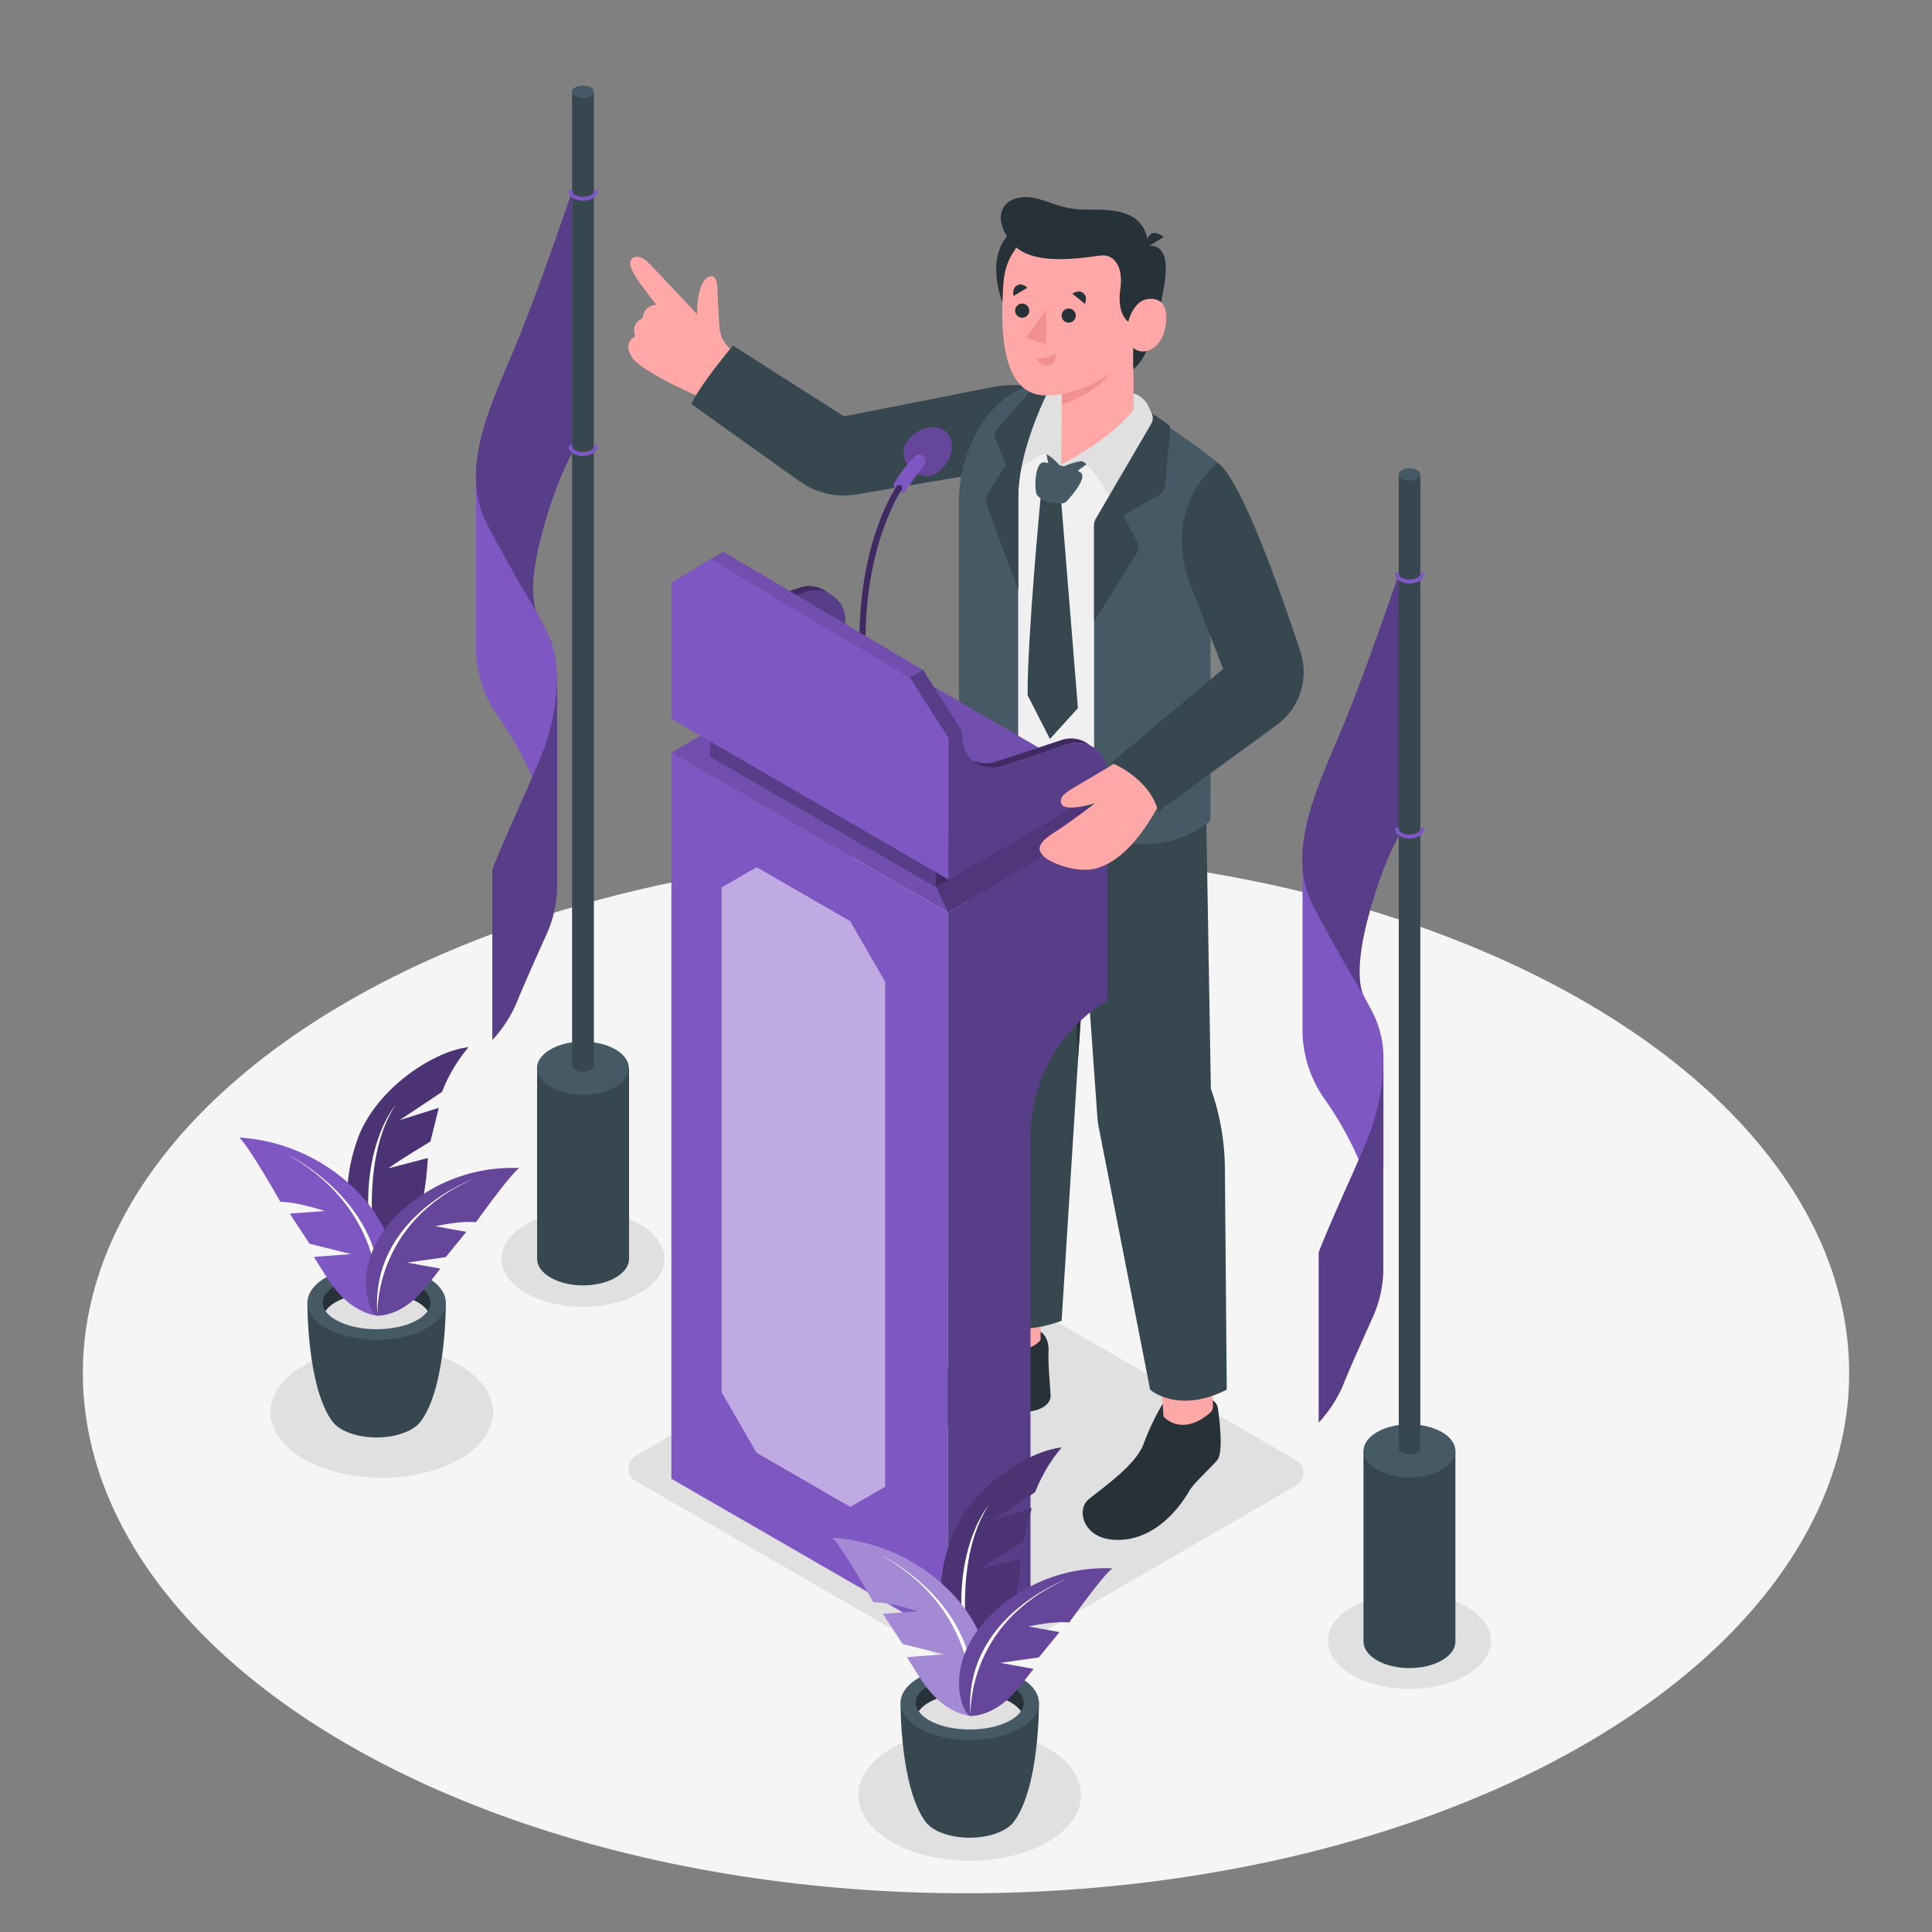 <svg xmlns="http://www.w3.org/2000/svg" viewBox="0 0 500 500"><rect x="0" y="0" width="500" height="500" fill="#808080" stroke="none"/><g id="freepik--Floor--inject-38"><ellipse cx="250" cy="355.33" rx="228.56" ry="134.65" style="fill:#f5f5f5"></ellipse></g><g id="freepik--Shadows--inject-38"><ellipse cx="250.97" cy="464.57" rx="28.82" ry="16.98" style="fill:#e0e0e0"></ellipse><ellipse cx="98.8" cy="365.47" rx="28.82" ry="16.98" style="fill:#e0e0e0"></ellipse><ellipse cx="364.77" cy="424.67" rx="21.08" ry="12.42" style="fill:#e0e0e0"></ellipse><ellipse cx="150.89" cy="325.78" rx="21.08" ry="12.42" style="fill:#e0e0e0"></ellipse><path d="M335.45,377.88l-78.36-45.24a16.33,16.33,0,0,0-16.34,0l-76.2,44.09a3.8,3.8,0,0,0,0,6.58l78.36,45.24a16.33,16.33,0,0,0,16.34,0l76.2-44.1A3.79,3.79,0,0,0,335.45,377.88Z" style="fill:#e0e0e0"></path></g><g id="freepik--Flags--inject-38"><path d="M139,276.45v49.34h0c0,1.75,1.16,3.51,3.49,4.85,4.64,2.69,12.18,2.69,16.82,0,2.32-1.34,3.49-3.1,3.49-4.85h0V276.45Z" style="fill:#37474f"></path><path d="M159.27,281.3c-4.64,2.69-12.18,2.69-16.82,0s-4.65-7,0-9.71,12.18-2.68,16.82,0S163.92,278.62,159.27,281.3Z" style="fill:#455a64"></path><path d="M148.06,23.75v252h0a1.4,1.4,0,0,0,.81,1.14,4.36,4.36,0,0,0,4,0,1.41,1.41,0,0,0,.82-1.14h0v-252Z" style="fill:#37474f"></path><path d="M152.83,24.89a4.36,4.36,0,0,1-4,0,1.2,1.2,0,0,1,0-2.27,4.36,4.36,0,0,1,4,0A1.2,1.2,0,0,1,152.83,24.89Z" style="fill:#455a64"></path><path d="M123.18,125.36v42.12a31,31,0,0,0,5.72,17.92,88,88,0,0,1,9.85,18.13,2.79,2.79,0,0,0,5.38-1v-27.8A26,26,0,0,0,141,162.38l-2.11-3.93Z" style="fill:#7E57C2"></path><path d="M148.06,49.49s-7.73,23-14,38.45-15.79,33-7.94,47.85,12.83,22.66,12.83,22.66-2.78-4.53,1-19.2,8.11-21.94,8.11-21.94Z" style="fill:#7E57C2"></path><path d="M148.06,49.49s-7.73,23-14,38.45-15.79,33-7.94,47.85,12.83,22.66,12.83,22.66-2.78-4.53,1-19.2,8.11-21.94,8.11-21.94Z" style="opacity:0.3"></path><path d="M144.13,174.71h0a55.09,55.09,0,0,1-4,20.72c-1.19,2.94-2.71,6.53-4.64,10.84-7.14,15.92-8.07,18.84-8.07,18.84v44.05a34,34,0,0,0,6.28-9.65c1.27-3.27,5.1-11.85,7.76-17.75a30.85,30.85,0,0,0,2.72-12.66V174.71Z" style="fill:#7E57C2"></path><path d="M144.13,174.71h0a55.09,55.09,0,0,1-4,20.72c-1.19,2.94-2.71,6.53-4.64,10.84-7.14,15.92-8.07,18.84-8.07,18.84v44.05a34,34,0,0,0,6.28-9.65c1.27-3.27,5.1-11.85,7.76-17.75a30.85,30.85,0,0,0,2.72-12.66V174.71Z" style="opacity:0.3"></path><path d="M150.9,51.94a5.2,5.2,0,0,1-2.55-.62,2.07,2.07,0,0,1-1.2-1.76.5.5,0,0,1,.5-.5.51.51,0,0,1,.5.5,1.17,1.17,0,0,0,.7.9,4.63,4.63,0,0,0,4.09,0,1.17,1.17,0,0,0,.7-.9.5.5,0,0,1,1,0,2.09,2.09,0,0,1-1.2,1.76A5.19,5.19,0,0,1,150.9,51.94Z" style="fill:#7E57C2"></path><path d="M150.89,118a5.19,5.19,0,0,1-2.54-.62,2.07,2.07,0,0,1-1.2-1.76.5.5,0,0,1,.5-.5.5.5,0,0,1,.5.5c0,.31.25.63.7.89a4.6,4.6,0,0,0,4.09,0c.45-.26.7-.58.7-.89a.5.5,0,0,1,1,0,2.09,2.09,0,0,1-1.2,1.76A5.2,5.2,0,0,1,150.89,118Z" style="fill:#7E57C2"></path><path d="M352.87,375.49v49.34h0c0,1.76,1.16,3.52,3.48,4.86,4.65,2.68,12.18,2.68,16.82,0,2.33-1.34,3.49-3.1,3.49-4.86h0V375.49Z" style="fill:#37474f"></path><path d="M373.18,380.35c-4.64,2.68-12.17,2.68-16.82,0s-4.65-7,0-9.71,12.18-2.68,16.82,0S377.83,377.67,373.18,380.35Z" style="fill:#455a64"></path><path d="M362,122.8v252h0a1.4,1.4,0,0,0,.81,1.14,4.36,4.36,0,0,0,3.95,0,1.39,1.39,0,0,0,.82-1.14h0v-252Z" style="fill:#37474f"></path><ellipse cx="364.77" cy="122.8" rx="2.79" ry="1.61" style="fill:#455a64"></ellipse><path d="M337.09,224.4v42.13a30.92,30.92,0,0,0,5.72,17.91,87.93,87.93,0,0,1,9.85,18.14,2.79,2.79,0,0,0,5.38-1v-27.8a26.13,26.13,0,0,0-3.1-12.33l-2.11-3.93Z" style="fill:#7E57C2"></path><path d="M362,148.54s-7.73,23-14.05,38.45-15.79,33-7.93,47.84,12.83,22.67,12.83,22.67-2.78-4.53,1-19.2S362,216.36,362,216.36Z" style="fill:#7E57C2"></path><path d="M362,148.54s-7.73,23-14.05,38.45-15.79,33-7.93,47.84,12.83,22.67,12.83,22.67-2.78-4.53,1-19.2S362,216.36,362,216.36Z" style="opacity:0.3"></path><path d="M358,273.76h0a55.12,55.12,0,0,1-4,20.72c-1.2,2.94-2.72,6.53-4.65,10.84-7.14,15.92-8.07,18.84-8.07,18.84v44a33.77,33.77,0,0,0,6.29-9.64c1.26-3.28,5.09-11.85,7.75-17.75A30.85,30.85,0,0,0,358,328.15V273.76Z" style="fill:#7E57C2"></path><path d="M358,273.76h0a55.12,55.12,0,0,1-4,20.72c-1.2,2.94-2.72,6.53-4.65,10.84-7.14,15.92-8.07,18.84-8.07,18.84v44a33.77,33.77,0,0,0,6.29-9.64c1.26-3.28,5.09-11.85,7.75-17.75A30.85,30.85,0,0,0,358,328.15V273.76Z" style="opacity:0.3"></path><path d="M364.81,151a5.23,5.23,0,0,1-2.55-.62,2.09,2.09,0,0,1-1.2-1.76.5.5,0,0,1,1,0,1.17,1.17,0,0,0,.7.89,4.6,4.6,0,0,0,4.09,0,1.14,1.14,0,0,0,.7-.89.5.5,0,0,1,.5-.5.5.5,0,0,1,.5.5,2.07,2.07,0,0,1-1.2,1.76A5.19,5.19,0,0,1,364.81,151Z" style="fill:#7E57C2"></path><path d="M364.81,217a5.12,5.12,0,0,1-2.55-.62,2.08,2.08,0,0,1-1.2-1.75.5.5,0,0,1,1,0c0,.31.26.63.7.89a4.6,4.6,0,0,0,4.09,0c.45-.26.7-.58.7-.89a.5.5,0,0,1,.5-.5.5.5,0,0,1,.5.5,2.06,2.06,0,0,1-1.2,1.75A5.08,5.08,0,0,1,364.81,217Z" style="fill:#7E57C2"></path></g><g id="freepik--Character--inject-38"><path d="M189.15,90.39h0a8,8,0,0,1-2.94-5.69c-.22-3.24-.5-7.73-.5-8.76,0-1.64,0-5.31-2.34-4.27s-3.11,6.54-2.9,9.7c0,0-11.81-12.62-13.21-13.87s-3.47-1.51-4.06,0,1.06,4.26,6.68,11.41c0,0-3.12-.21-3.6,3.5,0,0-3.12,1-1.88,4.66,0,0-3.46,1.62-.76,5.49S181,102.69,181,102.69Z" style="fill:#ffa8a7"></path><path d="M189.68,89.43s-8.74,10.44-10.75,15.16l27.94,19.94a19.81,19.81,0,0,0,14.85,3.41L255,122.31,266.3,99.68h-3.87a31.25,31.25,0,0,0-6,.58l-38,7.5Z" style="fill:#37474f"></path><path d="M265,344.68h4.36s2.17,1.25,2,5,.46,9.16.54,11.52-3.14,4.53-8,4.11-9.3-.82-12.68,1S239.58,373,232,368s-4.28-8.62-3.35-8.57,14.07-3.49,17.89-6.35,9.93-8.11,9.93-8.11Z" style="fill:#263238"></path><path d="M256.45,336.09v11.82s1.51,2.36,6.54,1.73,6.32-2.93,6.32-2.93V336.09Z" style="fill:#ffa8a7"></path><path d="M309,361.59s5.71-.63,6.19,2.88,1.43,11.4-.16,13.38-6,5.88-7.17,7.88-7,11.87-17.18,12.74-12.39-7.55-9-10.39S294,379.2,296,373.59a62.72,62.72,0,0,1,4.92-10.32Z" style="fill:#263238"></path><path d="M300.42,355.79l.69,10.8s4.54,5.4,12-.9a2.26,2.26,0,0,0,.81-1.88L313.3,354Z" style="fill:#ffa8a7"></path><path d="M251.19,191.25,249.71,273l2.87,68.8s9.51,4.81,22.17,0L279,274.14l5.36-77.68Z" style="fill:#37474f"></path><polygon points="277.15 233.53 278.97 274.14 281.77 233.53 277.15 233.53" style="fill:#263238"></polygon><path d="M281.52,237.22,283.19,213l-18.36-.37C264.07,211.65,266,225.41,281.52,237.22Z" style="fill:#263238"></path><path d="M257.53,200.8s4.3,19.84,22.17,27.68L284,289.12a19.86,19.86,0,0,0,.32,2.44l13.34,68.09s7.13,6.41,19.82,0L317,302.32a63.06,63.06,0,0,0-3.63-20.58h0L312,200.8Z" style="fill:#37474f"></path><path d="M261.76,192.58s5,15.26,30.77,9.89V116.88H261.76Z" style="fill:#f0f0f0"></path><path d="M264.24,58.2s-10.32,4.15-4.81,20.16Z" style="fill:#263238"></path><polygon points="270.53 116.05 271.94 123.35 275.34 124.53 283.65 118.3 270.53 116.05" style="fill:#455a64"></polygon><path d="M293.34,89.43V106s-10.27,14.18-18.59,14.18V99Z" style="fill:#ffa8a7"></path><path d="M274.75,104.63c6.24-2,12.69-6.15,14.71-11.56a18,18,0,0,0,.59-1.94L274.75,99Z" style="fill:#f28f8f"></path><path d="M274.75,120.14l.05-19.89s-3.23-.83-4.64.2-9,22.24-9,22.24,7.63-4.85,9-5.19,4.64,3.57,4.64,3.57Z" style="fill:#e0e0e0"></path><path d="M271.51,100.64s-8,15.29-8,27.87v84.35s-10,.16-15.34-7.21V129c0-7,3.78-24.19,18.11-29.28Z" style="fill:#455a64"></path><path d="M267.7,99.93,258,111.15a2.21,2.21,0,0,0-.39,2.28l2.68,6.81-4.57,7.63a3.54,3.54,0,0,0-.28,3l8.11,21.85V128.51c0-12.58,8-27.87,8-27.87Z" style="fill:#37474f"></path><path d="M276.32,58.68c-5.44,0-15.76,2.25-16.64,14.74s-.34,28,10.11,28.89c7.26.61,20.48-4.69,23.55-12.88S296.07,58.68,276.32,58.68Z" style="fill:#ffa8a7"></path><path d="M292,83.26s-3-1.91-2.07-8.35-2-8.9-4.52-8.82-17.57,3.45-23.17-2.8S258.67,51,265.58,51c4.21,0,8.25,3.11,14.61,3.23s16.32-.87,17,9.47c0,0,6.07-1.66,4.14,9.93s-4.57,19.44-8.06,21.91V86.67Z" style="fill:#263238"></path><path d="M292,83.26s1.32-5.93,5.76-5.93,4.35,4.57,3.79,7.62-2.78,6-5.73,6A4.06,4.06,0,0,1,292,88.23Z" style="fill:#ffa8a7"></path><path d="M296.66,64.13l4.52-2.81s-2.26-1.9-3.58-.52A4.07,4.07,0,0,0,296.66,64.13Z" style="fill:#263238"></path><polygon points="270.73 80.13 270.73 89.11 265.47 87.49 270.73 80.13" style="fill:#f28f8f"></polygon><path d="M278.41,81.68a1.83,1.83,0,1,1-1.83-1.83A1.83,1.83,0,0,1,278.41,81.68Z" style="fill:#263238"></path><path d="M266.37,80.4a1.83,1.83,0,1,1-1.83-1.83A1.83,1.83,0,0,1,266.37,80.4Z" style="fill:#263238"></path><path d="M262.32,76.59l3.57-2.12s-1.37-1.43-2.74-.57S262.32,76.59,262.32,76.59Z" style="fill:#263238"></path><path d="M277.53,76l3.23,2.62s.86-1.78-.41-2.77S277.53,76,277.53,76Z" style="fill:#263238"></path><path d="M268.25,92.75a7.85,7.85,0,0,0,4.93-1.32s.34,2.59-1.84,3.09S268.25,92.75,268.25,92.75Z" style="fill:#f28f8f"></path><path d="M274.75,120.14s12.88-6.42,18.59-14.18v-4.11l.11,0a6.11,6.11,0,0,1,3.77,3.3l2.64,5.75-11.63,19.33s-6.26-11-8.47-10.87a14.5,14.5,0,0,0-5,1.68Z" style="fill:#e0e0e0"></path><path d="M298.71,108.43,283.59,134.3a3.21,3.21,0,0,0-.44,1.63V216.1s16.67,7.35,30.14-3.72V130.75l2-10.91S304.09,110.91,298.71,108.43Z" style="fill:#455a64"></path><path d="M302.34,109.87l-4.33-3,.05.1a3,3,0,0,1-.14,2.79L283.59,134.3a3.21,3.21,0,0,0-.44,1.63v24.94l11-17.61a3,3,0,0,0,.12-3l-3.56-6.82,9.32-5.39a3,3,0,0,0,1.48-2.32l1.35-14.8A1.18,1.18,0,0,0,302.34,109.87Z" style="fill:#37474f"></path><path d="M269.35,128.35s-3.53,37-3.4,51.59l5.78,11.31,7.24-8-4.29-53Z" style="fill:#37474f"></path><path d="M270.31,119.68s6.66,1,9.2,2.49c2.08,1.18-1.87,5.82-3.39,7.48a1.93,1.93,0,0,1-1.44.64c-1.51,0-4.61-.24-6.21-2.07C267.54,127.16,267.73,119.21,270.31,119.68Z" style="fill:#455a64"></path><polygon points="245.34 236.15 173.75 194.82 214.98 170.39 286.57 211.72 245.34 236.15" style="fill:#7E57C2"></polygon><polygon points="245.34 236.15 173.75 194.82 214.98 170.39 286.57 211.72 245.34 236.15" style="opacity:0.1"></polygon><polygon points="245.34 236.15 214.98 170.39 286.57 211.72 245.34 236.15" style="opacity:0.3"></polygon><path d="M235.81,121.33c-2.28-2.2-3-5.18-.15-8.12s7-3.54,9.26-1.34,1.85,6.36-1,9.3S238.1,123.53,235.81,121.33Z" style="fill:#7E57C2"></path><path d="M235.81,121.33c-2.28-2.2-3-5.18-.15-8.12s7-3.54,9.26-1.34,1.85,6.36-1,9.3S238.1,123.53,235.81,121.33Z" style="opacity:0.2"></path><path d="M237.11,117.79c.59-.57,3,.12,2.3,2.33,0,0-3.5,4.53-5.34,7.29-.42.63-3.66-.56-2.53-2.58A35.11,35.11,0,0,1,237.11,117.79Z" style="fill:#7E57C2"></path><path d="M223.22,164.77h0a.78.78,0,0,1-.77-.8c.37-24.54,9.25-37.61,9.63-38.15a.78.78,0,1,1,1.29.89c-.09.13-9,13.26-9.35,37.29A.77.77,0,0,1,223.22,164.77Z" style="fill:#7E57C2"></path><g style="opacity:0.5"><path d="M223.22,164.77h0a.78.78,0,0,1-.77-.8c.37-24.54,9.25-37.61,9.63-38.15a.78.78,0,1,1,1.29.89c-.09.13-9,13.26-9.35,37.29A.77.77,0,0,1,223.22,164.77Z"></path></g><path d="M177.74,188.22l41.06-23.84v-3.91a7.69,7.69,0,0,0-10.09-7.3L191,159s-9.83,2.25-9.83-9.28l-3.42,1.89Z" style="fill:#7E57C2"></path><path d="M177.74,188.22l41.06-23.84v-3.91a7.69,7.69,0,0,0-10.09-7.3L191,159s-9.83,2.25-9.83-9.28l-3.42,1.89Z" style="opacity:0.3"></path><path d="M191,159l17.72-5.84a7.64,7.64,0,0,1,5.68.36,7.64,7.64,0,0,0-7.38-1.45l-17.71,5.84a9.66,9.66,0,0,1-5.46-.54C186.75,160,191,159,191,159Z" style="fill:#7E57C2"></path><g style="opacity:0.5"><path d="M191,159l17.72-5.84a7.64,7.64,0,0,1,5.68.36,7.64,7.64,0,0,0-7.38-1.45l-17.71,5.84a9.66,9.66,0,0,1-5.46-.54C186.75,160,191,159,191,159Z"></path></g><polygon points="218.8 164.38 276.29 197.85 239.53 219.36 181.75 186.85 218.8 164.38" style="fill:#7E57C2"></polygon><polygon points="218.8 164.38 276.29 197.85 239.53 219.36 181.75 186.85 218.8 164.38" style="opacity:0.1"></polygon><polygon points="242.23 223.1 183.72 189.32 183.72 195.83 242.23 229.61 242.23 223.1" style="fill:#7E57C2"></polygon><polygon points="242.23 223.1 183.72 189.32 183.72 195.83 242.23 229.61 242.23 223.1" style="opacity:0.3"></polygon><polygon points="242.23 223.1 276.18 203.15 276.18 209.66 242.23 229.61 242.23 223.1" style="fill:#7E57C2"></polygon><polygon points="242.23 223.1 276.18 203.15 276.18 209.66 242.23 229.61 242.23 223.1" style="opacity:0.5"></polygon><polygon points="183.83 144.71 173.75 150.82 173.75 186.06 245.51 227.65 245.51 191.05 235.48 175.3 183.83 144.71" style="fill:#7E57C2"></polygon><polygon points="183.83 144.71 187.25 142.82 238.91 173.41 235.48 175.3 183.83 144.71" style="fill:#7E57C2"></polygon><polygon points="183.83 144.71 187.25 142.82 238.91 173.41 235.48 175.3 183.83 144.71" style="opacity:0.1"></polygon><polygon points="235.48 175.3 238.91 173.41 248.93 189.16 245.51 191.05 235.48 175.3" style="fill:#7E57C2"></polygon><polygon points="235.48 175.3 238.91 173.41 248.93 189.16 245.51 191.05 235.48 175.3" style="opacity:0.3"></polygon><path d="M245.51,227.65l41.06-23.84v-3.9a7.69,7.69,0,0,0-10.09-7.31l-17.72,5.84s-9.83,2.26-9.83-9.28l-3.42,1.89Z" style="fill:#7E57C2"></path><path d="M245.51,227.65l41.06-23.84v-3.9a7.69,7.69,0,0,0-10.09-7.31l-17.72,5.84s-9.83,2.26-9.83-9.28l-3.42,1.89Z" style="opacity:0.3"></path><path d="M258.76,198.44l17.72-5.84a7.64,7.64,0,0,1,5.68.36,7.64,7.64,0,0,0-7.38-1.45l-17.71,5.84a9.56,9.56,0,0,1-5.46-.54C254.52,199.41,258.76,198.44,258.76,198.44Z" style="fill:#7E57C2"></path><g style="opacity:0.5"><path d="M258.76,198.44l17.72-5.84a7.64,7.64,0,0,1,5.68.36,7.64,7.64,0,0,0-7.38-1.45l-17.71,5.84a9.56,9.56,0,0,1-5.46-.54C254.52,199.41,258.76,198.44,258.76,198.44Z"></path></g><polygon points="173.75 194.82 173.75 382.7 245.34 424.03 245.34 236.15 173.75 194.82" style="fill:#7E57C2"></polygon><polygon points="229.09 254.11 220.05 238.45 220.08 238.43 195.77 224.4 195.8 224.45 186.76 229.67 186.76 360.32 195.8 375.98 220.05 389.98 229.09 384.76 229.09 254.11" style="fill:#7E57C2"></polygon><polygon points="229.09 254.11 220.05 238.45 220.08 238.43 195.77 224.4 195.8 224.45 186.76 229.67 186.76 360.32 195.8 375.98 220.05 389.98 229.09 384.76 229.09 254.11" style="fill:#fff;opacity:0.5"></polygon><path d="M286.57,211.72v47.21h0a41,41,0,0,0-19.89,35.13V411.43L245.34,424V236.15Z" style="fill:#7E57C2"></path><path d="M286.57,211.72v47.21h0a41,41,0,0,0-19.89,35.13V411.43L245.34,424V236.15Z" style="opacity:0.3"></path><path d="M288.75,197.42s-7.59,4.54-10.46,6.2-4.2,2.73-3.62,4.4,5.28.91,8.72-.14c0,0-6.06,4.7-10.55,7.56s-4.42,4.51-2.67,6.23,9,4.61,14.06,2.92,10.12-6.26,15.36-15.67C299.59,208.92,298.5,197.67,288.75,197.42Z" style="fill:#ffa8a7"></path><path d="M315.27,119.84s-15.2,10.92-6.95,32.11l8.24,21.18-28.95,24.25s10,4,12.13,12.65l30.69-22.42a16.94,16.94,0,0,0,6.1-19C331.15,152.3,321.25,124.37,315.27,119.84Z" style="fill:#37474f"></path></g><g id="freepik--Plants--inject-38"><path d="M98.71,333.1s-14.56-14.22-6.27-38c4.64-13.35,20-23.16,28.8-24.08a40.89,40.89,0,0,0-6.85,11.55l-11,7.34,10.15-3.18-2.16,8.69s-9.44,5.7-10.84,6.95l10.17-2.66S109.9,324.26,98.71,333.1Z" style="fill:#7E57C2"></path><path d="M98.71,333.1s-14.56-14.22-6.27-38c4.64-13.35,20-23.16,28.8-24.08a40.89,40.89,0,0,0-6.85,11.55l-11,7.34,10.15-3.18-2.16,8.69s-9.44,5.7-10.84,6.95l10.17-2.66S109.9,324.26,98.71,333.1Z" style="opacity:0.4"></path><path d="M98.71,333.1s-7.54-29.76,3.62-47.11C102.33,286,89.25,301.3,98.71,333.1Z" style="fill:#fff"></path><path d="M115.38,337.13l-17.82-.23h-.18l-17.82.23s-.2,21.95,6.56,30.88h0c1.87,2.37,6.25,4,11.35,4s9.49-1.67,11.35-4.05C115.58,359.06,115.38,337.13,115.38,337.13Z" style="fill:#37474f"></path><ellipse cx="97.47" cy="337.13" rx="17.91" ry="9.61" style="fill:#455a64"></ellipse><path d="M97.47,334.58c6.16,0,11.38,2,13.22,4.71a3.84,3.84,0,0,0,.71-2.16c0-3.8-6.24-6.88-13.93-6.88s-13.93,3.08-13.93,6.88a3.92,3.92,0,0,0,.71,2.16C86.09,336.55,91.31,334.58,97.47,334.58Z" style="fill:#263238"></path><path d="M97.47,334.58c-6.16,0-11.38,2-13.22,4.71C86.09,342,91.31,344,97.47,344s11.38-2,13.22-4.71C108.85,336.55,103.63,334.58,97.47,334.58Z" style="fill:#e0e0e0"></path><path d="M97.69,340.48s-6.9-.27-12.82-9.44c-2.44-3.78-3.62-5.76-3.62-5.76l9.62-.72-10.78-2.69L75,314.08l9-.66s-6.67-2.34-11.42-2.37c0,0-8.25-14.57-10.67-16.65a46.79,46.79,0,0,1,32.59,16.19C108,326.63,99.7,340.89,97.69,340.48Z" style="fill:#7E57C2"></path><path d="M97.69,340.48s4.32-26-23.23-41.64C74.46,298.84,103.05,312.57,97.69,340.48Z" style="fill:#fff"></path><path d="M97.69,340.48s6.25.41,12.46-7.31c2.55-3.18,3.8-4.86,3.8-4.86l-8.6-1.55,10-1.42,5.32-6.54-8-1.44s6.23-1.48,10.52-1.06c0,0,8.82-12.37,11.19-14a42.44,42.44,0,0,0-30.93,11.54C89.68,327,95.84,340.66,97.69,340.48Z" style="fill:#7E57C2"></path><path d="M97.69,340.48s6.25.41,12.46-7.31c2.55-3.18,3.8-4.86,3.8-4.86l-8.6-1.55,10-1.42,5.32-6.54-8-1.44s6.23-1.48,10.52-1.06c0,0,8.82-12.37,11.19-14a42.44,42.44,0,0,0-30.93,11.54C89.68,327,95.84,340.66,97.69,340.48Z" style="opacity:0.2"></path><path d="M97.69,340.48s-1.45-23.87,24.88-35.38C122.57,305.1,95.48,314.8,97.69,340.48Z" style="fill:#fff"></path><path d="M252.22,436.69s-14.56-14.22-6.28-38c4.65-13.36,20-23.16,28.8-24.08a41.15,41.15,0,0,0-6.85,11.55l-11,7.34L267,390.28,264.84,399s-9.44,5.71-10.83,7l10.17-2.66S263.4,427.85,252.22,436.69Z" style="fill:#7E57C2"></path><path d="M252.22,436.69s-14.56-14.22-6.28-38c4.65-13.36,20-23.16,28.8-24.08a41.15,41.15,0,0,0-6.85,11.55l-11,7.34L267,390.28,264.84,399s-9.44,5.71-10.83,7l10.17-2.66S263.4,427.85,252.22,436.69Z" style="opacity:0.4"></path><path d="M252.22,436.69s-7.54-29.76,3.61-47.12C255.83,389.57,242.76,404.89,252.22,436.69Z" style="fill:#fff"></path><path d="M268.88,440.72l-17.81-.23h-.19l-17.81.23s-.2,21.95,6.56,30.88h0c1.87,2.37,6.24,4,11.34,4s9.5-1.67,11.36-4.06C269.08,462.65,268.88,440.72,268.88,440.72Z" style="fill:#37474f"></path><ellipse cx="250.97" cy="440.72" rx="17.91" ry="9.61" style="fill:#455a64"></ellipse><path d="M251,438.17c6.17,0,11.38,2,13.22,4.71a3.85,3.85,0,0,0,.72-2.16c0-3.8-6.24-6.88-13.94-6.88S237,436.92,237,440.72a3.85,3.85,0,0,0,.72,2.16C239.6,440.14,244.81,438.17,251,438.17Z" style="fill:#263238"></path><path d="M251,438.17c-6.16,0-11.37,2-13.21,4.71,1.84,2.74,7.05,4.71,13.21,4.71s11.38-2,13.22-4.71C262.35,440.14,257.14,438.17,251,438.17Z" style="fill:#e0e0e0"></path><path d="M251.19,444.07s-6.9-.27-12.82-9.44c-2.44-3.78-3.62-5.76-3.62-5.76l9.62-.72-10.77-2.69-5.09-7.79,8.94-.67s-6.66-2.33-11.42-2.36c0,0-8.25-14.57-10.66-16.65A46.79,46.79,0,0,1,248,414.18C261.52,430.22,253.21,444.48,251.19,444.07Z" style="fill:#7E57C2"></path><path d="M251.19,444.07s-6.9-.27-12.82-9.44c-2.44-3.78-3.62-5.76-3.62-5.76l9.62-.72-10.77-2.69-5.09-7.79,8.94-.67s-6.66-2.33-11.42-2.36c0,0-8.25-14.57-10.66-16.65A46.79,46.79,0,0,1,248,414.18C261.52,430.22,253.21,444.48,251.19,444.07Z" style="fill:#fff;opacity:0.3"></path><path d="M251.19,444.07s4.32-26-23.23-41.64C228,402.43,256.55,416.16,251.19,444.07Z" style="fill:#fff"></path><path d="M251.19,444.07s6.26.4,12.46-7.31c2.56-3.18,3.81-4.86,3.81-4.86l-8.61-1.55,10-1.42,5.33-6.54-8-1.45s6.23-1.47,10.53-1.05c0,0,8.81-12.38,11.19-14a42.42,42.42,0,0,0-30.93,11.54C243.18,430.6,249.34,444.25,251.19,444.07Z" style="fill:#7E57C2"></path><path d="M251.19,444.07s6.26.4,12.46-7.31c2.56-3.18,3.81-4.86,3.81-4.86l-8.61-1.55,10-1.42,5.33-6.54-8-1.45s6.23-1.47,10.53-1.05c0,0,8.81-12.38,11.19-14a42.42,42.42,0,0,0-30.93,11.54C243.18,430.6,249.34,444.25,251.19,444.07Z" style="opacity:0.2"></path><path d="M251.19,444.07s-1.44-23.87,24.88-35.38C276.07,408.69,249,418.38,251.19,444.07Z" style="fill:#fff"></path></g></svg>
